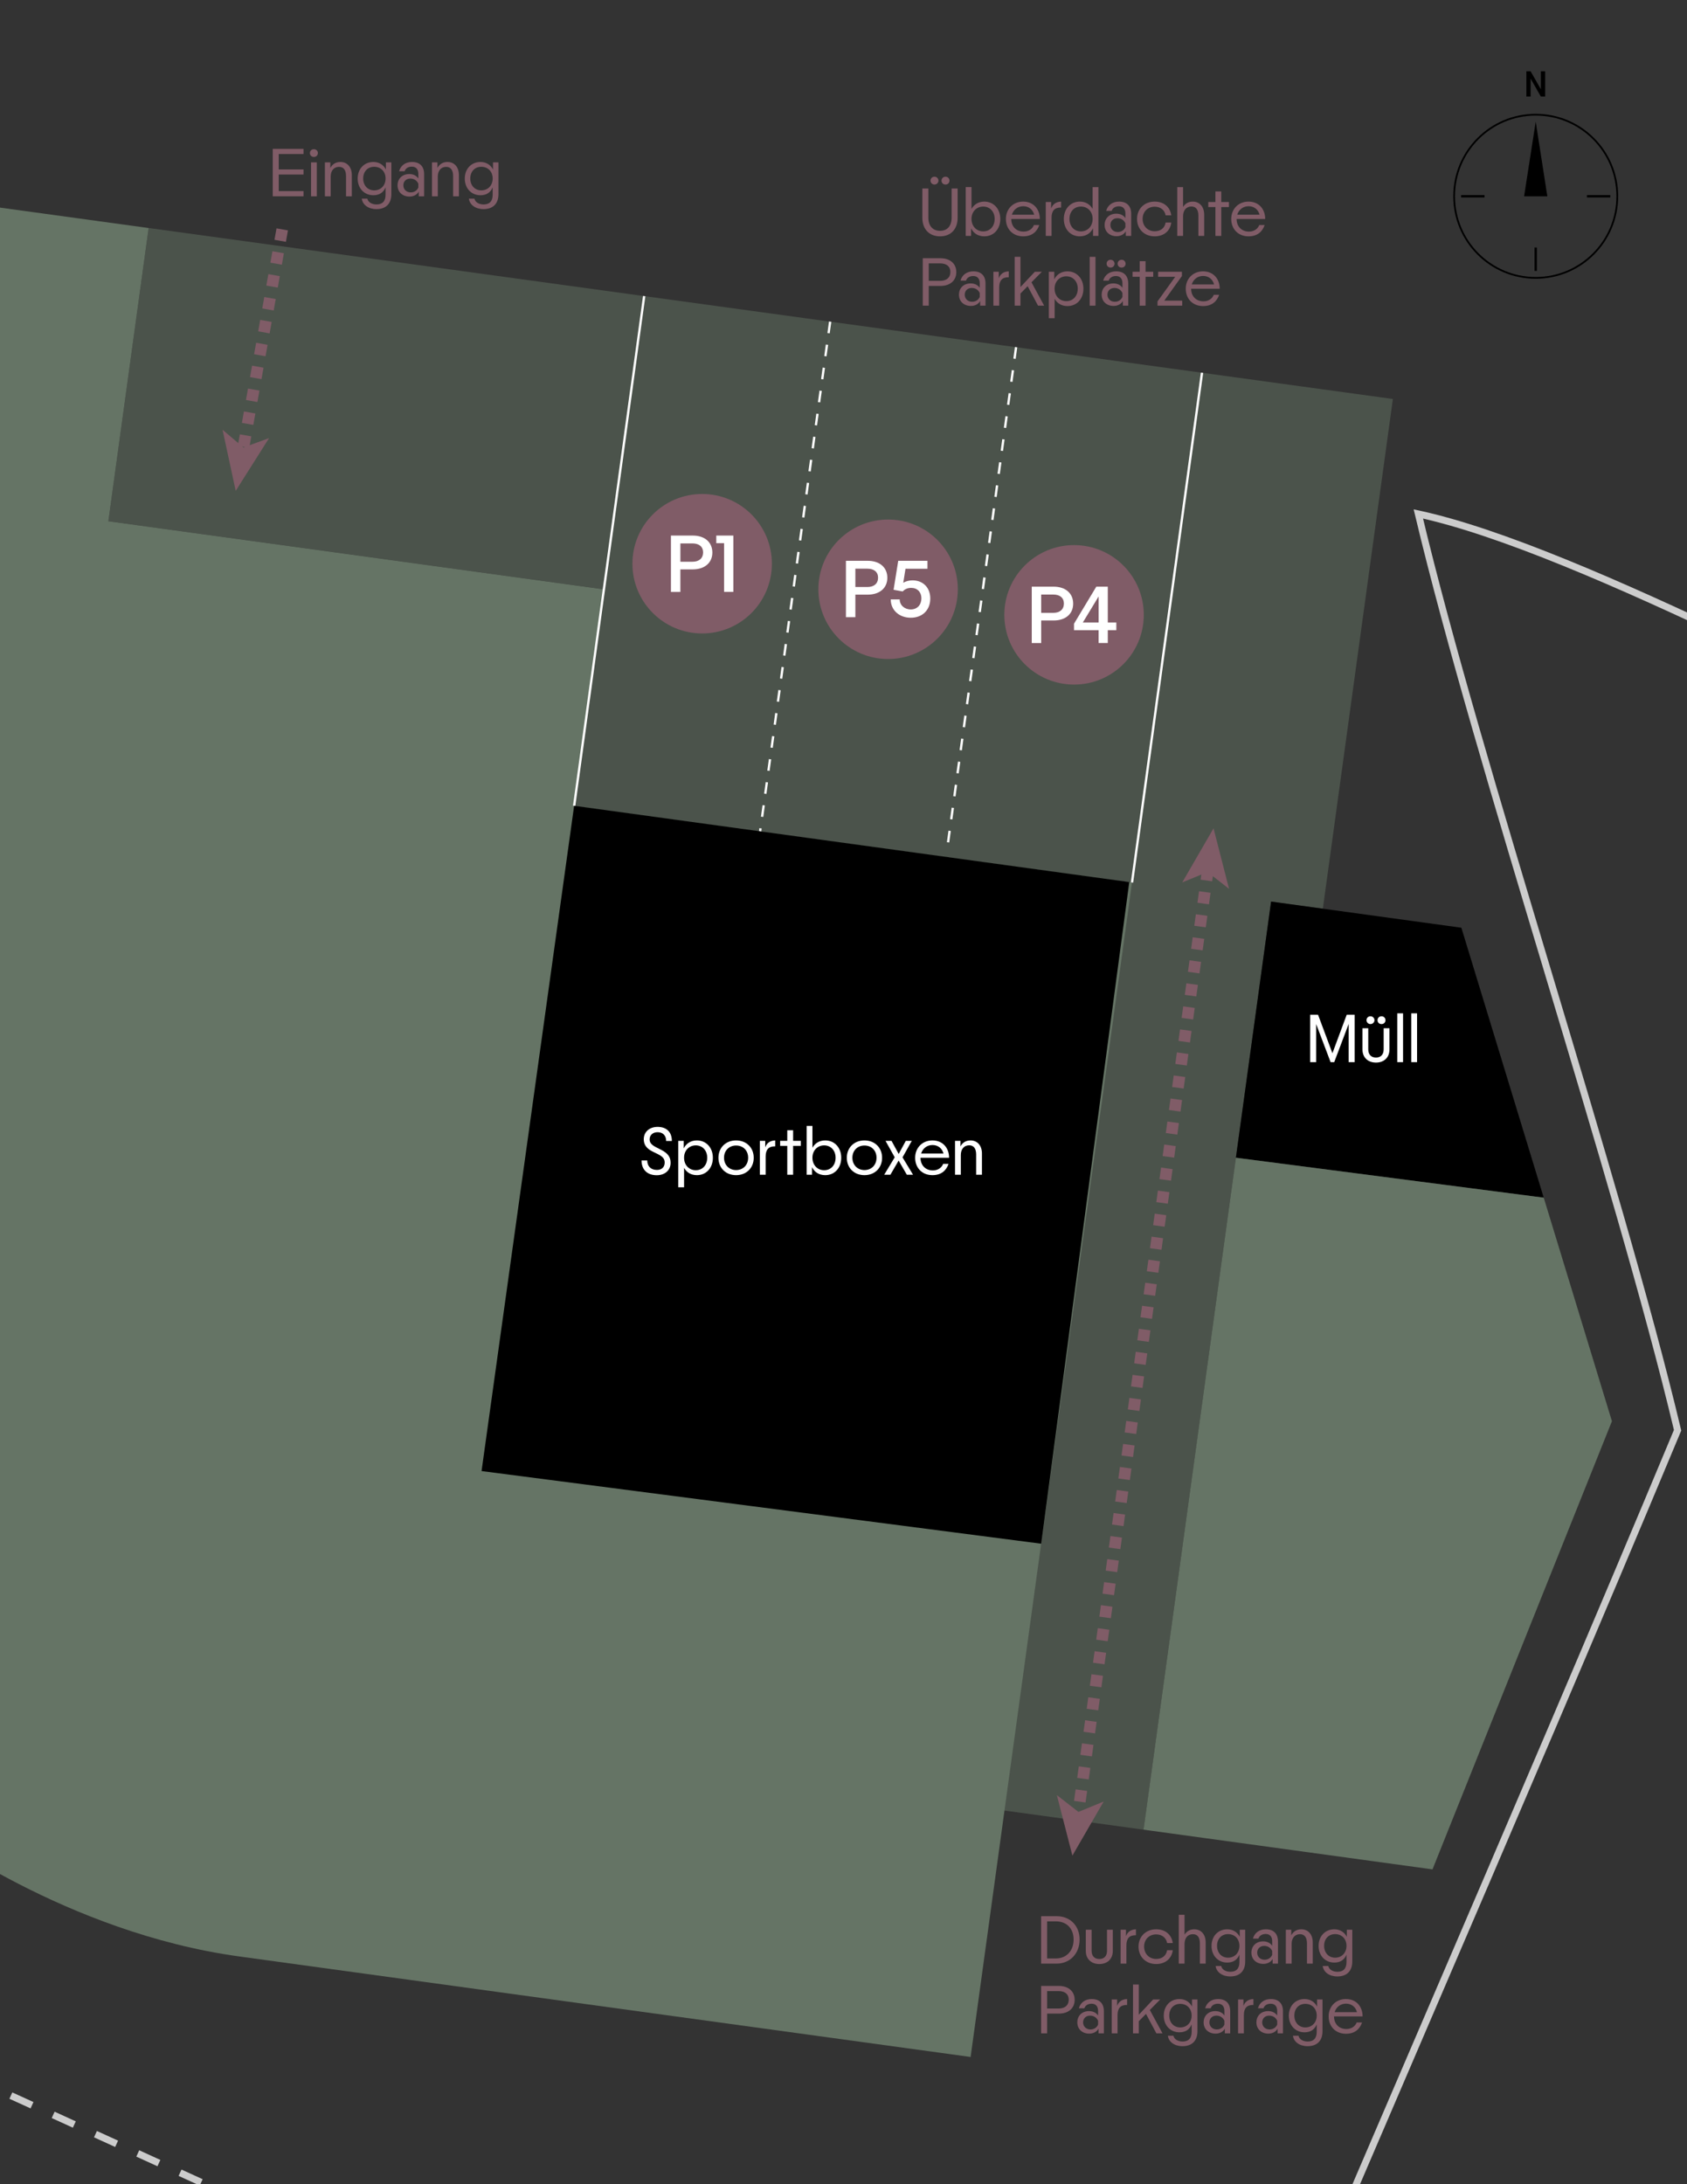 <?xml version="1.0" encoding="UTF-8"?>
<svg id="Grafik" xmlns="http://www.w3.org/2000/svg" xmlns:xlink="http://www.w3.org/1999/xlink" viewBox="0 0 725.83 939.61">
  <rect x="0" y="0" width="725.83" height="939.61" fill="#333333" stroke="none"/>
  <defs>
    <style>
      .cls-1, .cls-2, .cls-3, .cls-4, .cls-5, .cls-6, .cls-7, .cls-8 {
        fill: none;
      }

      .cls-2 {
        stroke-dasharray: 5;
      }

      .cls-2, .cls-3 {
        stroke: #fff;
      }

      .cls-2, .cls-3, .cls-4, .cls-5, .cls-6, .cls-7, .cls-8 {
        stroke-miterlimit: 10;
      }

      .cls-9, .cls-10 {
        fill: #657465;
      }

      .cls-4 {
        stroke-dasharray: 10;
      }

      .cls-4, .cls-7 {
        stroke: #ccc;
        stroke-width: 3px;
      }

      .cls-10 {
        opacity: .5;
      }

      .cls-11 {
        clip-path: url(#clippath-1);
      }

      .cls-12 {
        fill: #805c67;
      }

      .cls-13 {
        fill: #fff;
      }

      .cls-5 {
        stroke-width: .75px;
      }

      .cls-5, .cls-6 {
        stroke: #000;
      }

      .cls-14 {
        fill: #657465;
      }

      .cls-15 {
        clip-path: url(#clippath);
      }

      .cls-8 {
        stroke: #805c67;
        stroke-dasharray: 5 5;
        stroke-width: 5px;
      }
    </style>
    <clipPath id="clippath">
      <rect class="cls-1" x="-785.83" width="725.83" height="939.61"/>
    </clipPath>
    <clipPath id="clippath-1">
      <rect class="cls-1" width="725.83" height="939.61"/>
    </clipPath>
  </defs>
  <g class="cls-15">
    <path class="cls-7" d="M-2394.58,265.57c18.86-.44,71.64-23.9,103.28-14.06,48.62,15.12,80.97,42.45,100.91,60.81,161.17,148.46,292.94,389.36,292.94,389.36,22.31,40.78,53.61,100.36,87.93,174.64-73.28,138.95-146.56,277.91-219.84,416.86,369.13,352.08,753.58,723.77,1122.71,1075.85,254.04-323.08,492.74-665.78,746.78-988.86,182.73,118.25,485.89,310.45,668.62,428.7"/>
    <path class="cls-7" d="M508.75,1633.6c-231.23-146.71-560.08-358.09-791.31-504.8,71.52-171.36,147-342.17,218.51-513.53-25.9-108.86-85.64-285.32-111.54-394.18,70.13,15.11,204.85,89.33,291.03,128.6,149.93,68.31,312.02,220.38,393.31,287.45"/>
    <rect class="cls-7" x="11.92" y="812.94" width="403.57" height="332.02" transform="translate(-103.93 28.62) rotate(-6.17)"/>
  </g>
  <g class="cls-11">
    <polygon class="cls-10" points="492.02 787.09 430.99 778.7 485.86 379.45 247.02 346.63 259.82 253.51 46.62 224.21 63.95 98.08 599.28 171.64 569.15 390.9 546.88 387.84 492.02 787.09"/>
    <path class="cls-14" d="M417.61,884.87l-314.68-43.24c-74.66-10.26-133.65-54.62-133.65-54.62l15.93-115.91-402.81-55.35,42.33-308.06,174.48,23.98,36.41-264.95,228.33,31.38-17.33,126.13,213.2,29.3-12.8,93.12,240.02,32.98-69.43,505.25Z"/>
    <polygon points="664.19 515.22 531.74 498.03 546.88 387.84 628.75 399.09 664.19 515.22"/>
    <polygon class="cls-9" points="693.53 611.37 616.33 804.17 492.01 787.09 531.74 498.03 664.19 515.22 693.53 611.37"/>
    <line class="cls-3" x1="517.17" y1="160.36" x2="487.04" y2="379.62"/>
    <line class="cls-2" x1="437.17" y1="149.36" x2="407.26" y2="367.04"/>
    <line class="cls-2" x1="357.17" y1="138.37" x2="327.04" y2="357.63"/>
    <line class="cls-3" x1="277.16" y1="127.38" x2="247.03" y2="346.64"/>
    <g>
      <circle class="cls-12" cx="302.1" cy="242.5" r="30"/>
      <g>
        <path class="cls-13" d="M288.67,230.39h9.41c5.1,0,8.41,2.85,8.41,7.31,0,4.38-3.32,7.24-8.41,7.24h-5.35v9.7s-4.06,0-4.06,0v-24.24ZM297.91,241.65c2.85,0,4.56-1.46,4.6-3.96,0-2.5-1.68-3.92-4.6-3.92h-5.17v7.88h5.17Z"/>
        <path class="cls-13" d="M311.53,233.66h-3.35s0-3.28,0-3.28h7.34s0,24.24,0,24.24h-3.99s0-20.96,0-20.96Z"/>
      </g>
    </g>
    <g>
      <circle class="cls-12" cx="382.1" cy="253.5" r="30"/>
      <g>
        <path class="cls-13" d="M363.96,241.25h9.41c5.1,0,8.41,2.85,8.41,7.31,0,4.38-3.31,7.24-8.41,7.24h-5.35v9.7s-4.06,0-4.06,0v-24.24ZM373.19,252.52c2.85,0,4.56-1.46,4.6-3.96,0-2.5-1.68-3.92-4.6-3.92h-5.17v7.88h5.17Z"/>
        <path class="cls-13" d="M383.25,257.86h3.85c0,2.42,1.99,4.31,4.77,4.31,2.78,0,4.56-2,4.56-4.78,0-2.64-1.71-4.49-4.38-4.49-1.46,0-2.67.46-3.67,1.53l-3.92-.71,2-12.47h12.58s0,3.42,0,3.42h-9.45s-.96,6.02-.96,6.02c1.1-.64,2.42-1.03,3.99-1.03,4.53,0,7.63,3.14,7.63,7.81,0,4.96-3.38,8.27-8.38,8.27s-8.63-3.28-8.63-7.88Z"/>
      </g>
    </g>
    <g>
      <circle class="cls-12" cx="462.11" cy="264.49" r="30"/>
      <g>
        <path class="cls-13" d="M443.91,252.37h9.41c5.1,0,8.41,2.85,8.41,7.31s-3.32,7.24-8.41,7.24h-5.35v9.7s-4.06,0-4.06,0v-24.24ZM453.14,263.64c2.85,0,4.56-1.46,4.6-3.96,0-2.5-1.68-3.92-4.6-3.92h-5.17v7.88h5.17Z"/>
        <path class="cls-13" d="M472.68,271.09h-10.59s0-2.78,0-2.78l9.59-15.93h4.95s0,15.43,0,15.43h3.67s0,3.28,0,3.28h-3.67v5.52s-3.96,0-3.96,0v-5.52ZM472.68,267.81v-11.23s-6.81,11.23-6.81,11.23h6.81Z"/>
      </g>
    </g>
    <path class="cls-7" d="M-1608.75,265.57c18.86-.44,71.64-23.9,103.28-14.06,48.62,15.12,80.97,42.45,100.91,60.81,161.17,148.46,292.94,389.36,292.94,389.36,22.31,40.78,53.61,100.36,87.93,174.64-73.28,138.95-146.56,277.91-219.84,416.86,369.13,352.08,753.58,723.77,1122.71,1075.85,254.04-323.08,492.74-665.78,746.78-988.86,182.73,118.25,485.89,310.45,668.62,428.7"/>
    <path class="cls-7" d="M1294.58,1633.6c-231.23-146.71-560.08-358.09-791.31-504.8,71.52-171.36,147-342.17,218.51-513.53-25.9-108.86-85.64-285.32-111.54-394.18,70.13,15.11,204.85,89.33,291.03,128.6,149.93,68.31,312.02,220.38,393.31,287.45"/>
    <line class="cls-4" x1="-450.27" y1="694.06" x2="503.27" y2="1128.8"/>
    <g>
      <circle class="cls-5" cx="660.74" cy="84.44" r="35.1"/>
      <path d="M656.71,30.66h1.83l4.42,7.76v-7.76h1.83v10.88h-1.84l-4.4-7.72v7.72h-1.83v-10.88Z"/>
      <line class="cls-6" x1="628.64" y1="84.44" x2="638.71" y2="84.44"/>
      <line class="cls-6" x1="682.77" y1="84.44" x2="692.83" y2="84.44"/>
      <line class="cls-6" x1="660.74" y1="106.47" x2="660.74" y2="116.53"/>
      <polygon points="665.74 84.44 655.74 84.44 660.74 52.34 665.74 84.44"/>
    </g>
    <g>
      <g>
        <line class="cls-8" x1="121.43" y1="98.67" x2="104.5" y2="193.79"/>
        <polygon class="cls-12" points="101.41 211.16 95.76 184.9 104.73 192.49 115.77 188.46 101.41 211.16"/>
      </g>
      <g>
        <line class="cls-8" x1="519.72" y1="373.82" x2="463.8" y2="780.76"/>
        <polygon class="cls-12" points="522.12 356.33 508.67 379.59 519.54 375.13 528.8 382.36 522.12 356.33"/>
        <polygon class="cls-12" points="461.4 798.25 454.71 772.22 463.98 779.45 474.85 774.99 461.4 798.25"/>
      </g>
    </g>
  </g>
  <g>
    <path class="cls-12" d="M396.84,93.69v-12.6h2.58v12.51c0,3.57,1.89,5.7,5.04,5.7s4.98-2.13,4.98-5.7v-12.51h2.58v12.6c0,4.86-2.88,7.98-7.56,7.98s-7.62-3.12-7.62-7.98ZM402.06,76.02c.96,0,1.71.75,1.71,1.68s-.75,1.68-1.71,1.68-1.71-.72-1.71-1.68.72-1.68,1.71-1.68ZM406.8,76.02c.99,0,1.71.75,1.71,1.68,0,.99-.72,1.68-1.71,1.68s-1.71-.69-1.71-1.68c0-.93.72-1.68,1.71-1.68Z"/>
    <path class="cls-12" d="M417.81,98.22v3.27h-2.31v-21h2.49v9.39c1.11-1.98,3.03-3.15,5.52-3.15,3.99,0,6.87,3.09,6.87,7.47s-2.85,7.47-6.87,7.47c-2.67,0-4.65-1.29-5.7-3.45ZM423.03,99.54c2.97,0,4.92-2.25,4.92-5.37s-2.04-5.31-4.92-5.31-5.04,2.19-5.04,5.31,2.1,5.37,5.04,5.37Z"/>
    <path class="cls-12" d="M432.78,94.2c0-4.32,3.12-7.47,7.41-7.47,4.71,0,7.2,3.48,7.2,7.47h-12.3c0,3.18,2.1,5.43,5.34,5.43,2.07,0,3.75-1.11,4.41-2.82h2.31c-.96,2.82-3.09,4.86-6.93,4.86-4.38,0-7.44-3.06-7.44-7.47ZM444.96,92.37c-.54-2.22-2.34-3.66-4.71-3.66s-4.23,1.47-4.89,3.66h9.6Z"/>
    <path class="cls-12" d="M449.94,86.91h2.31v2.79c.69-1.89,2.1-2.88,4.29-2.97v2.55c-2.79-.06-4.11,1.35-4.11,4.38v7.83h-2.49v-14.58Z"/>
    <path class="cls-12" d="M457.71,94.2c0-4.38,2.88-7.47,6.87-7.47,2.49,0,4.41,1.17,5.52,3.15v-9.39h2.49v21h-2.31v-3.3c-1.05,2.16-3.06,3.48-5.7,3.48-4.02,0-6.87-3.09-6.87-7.47ZM465.06,99.54c2.94,0,5.04-2.22,5.04-5.37s-2.1-5.31-5.04-5.31-4.92,2.19-4.92,5.31,1.95,5.37,4.92,5.37Z"/>
    <path class="cls-12" d="M475.26,96.78c0-2.88,2.04-4.86,5.04-4.86,1.71,0,3.09.69,3.9,1.89v-1.98c0-1.95-1.02-3.09-2.79-3.09-1.56,0-2.73.75-3.12,1.98h-2.37c.69-2.52,2.76-3.99,5.55-3.99,3.39,0,5.22,1.92,5.22,5.25v9.51h-2.31v-2.01c-.72,1.32-2.19,2.13-3.99,2.13-3.03,0-5.13-1.98-5.13-4.83ZM480.9,99.81c1.44,0,2.67-.69,3.3-2.07v-1.68c-.63-1.38-1.86-2.19-3.45-2.19-1.77,0-3,1.2-3,2.91s1.29,3.03,3.15,3.03Z"/>
    <path class="cls-12" d="M489.21,94.2c0-4.38,3.15-7.47,7.59-7.47,4.02,0,6.66,2.37,7.14,5.91h-2.43c-.39-2.25-2.19-3.72-4.71-3.72-3.03,0-5.19,2.19-5.19,5.25s2.16,5.31,5.19,5.31c2.61,0,4.32-1.41,4.71-3.75h2.43c-.45,3.63-3.21,5.94-7.14,5.94-4.44,0-7.59-3.09-7.59-7.47Z"/>
    <path class="cls-12" d="M506.52,80.49h2.49v8.55c.9-1.47,2.34-2.31,4.17-2.31,2.97,0,4.92,2.22,4.92,5.64v9.12h-2.49v-8.7c0-2.46-.96-3.96-3-3.96-2.28,0-3.6,1.74-3.6,4.17v8.49h-2.49v-21Z"/>
    <path class="cls-12" d="M522.93,89.07h-3.06v-2.16h3.06v-4.56h2.52v4.56h3.3v2.16h-3.3v12.42h-2.52v-12.42Z"/>
    <path class="cls-12" d="M529.74,94.2c0-4.32,3.12-7.47,7.41-7.47,4.71,0,7.2,3.48,7.2,7.47h-12.3c0,3.18,2.1,5.43,5.34,5.43,2.07,0,3.75-1.11,4.41-2.82h2.31c-.96,2.82-3.09,4.86-6.93,4.86-4.38,0-7.44-3.06-7.44-7.47ZM541.92,92.37c-.54-2.22-2.34-3.66-4.71-3.66s-4.23,1.47-4.89,3.66h9.6Z"/>
    <path class="cls-12" d="M397.02,111.09h7.62c4.14,0,6.81,2.34,6.81,5.97s-2.67,5.94-6.81,5.94h-5.04v8.49h-2.58v-20.4ZM404.52,120.81c2.73,0,4.35-1.38,4.38-3.75.03-2.37-1.59-3.75-4.35-3.75h-4.95v7.5h4.92Z"/>
    <path class="cls-12" d="M412.59,126.78c0-2.88,2.04-4.86,5.04-4.86,1.71,0,3.09.69,3.9,1.89v-1.98c0-1.95-1.02-3.09-2.79-3.09-1.56,0-2.73.75-3.12,1.98h-2.37c.69-2.52,2.76-3.99,5.55-3.99,3.39,0,5.22,1.92,5.22,5.25v9.51h-2.31v-2.01c-.72,1.32-2.19,2.13-3.99,2.13-3.03,0-5.13-1.98-5.13-4.83ZM418.23,129.81c1.44,0,2.67-.69,3.3-2.07v-1.68c-.63-1.38-1.86-2.19-3.45-2.19-1.77,0-3,1.2-3,2.91s1.29,3.03,3.15,3.03Z"/>
    <path class="cls-12" d="M427.41,116.91h2.31v2.79c.69-1.89,2.1-2.88,4.29-2.97v2.55c-2.79-.06-4.11,1.35-4.11,4.38v7.83h-2.49v-14.58Z"/>
    <path class="cls-12" d="M436.56,110.49h2.49v12.99l6.18-6.57h3.03l-4.47,4.53,5.46,10.05h-2.64l-4.47-8.37-3.09,3.15v5.22h-2.49v-21Z"/>
    <path class="cls-12" d="M451.26,116.91h2.34v3.24c1.08-2.13,3.06-3.42,5.67-3.42,3.99,0,6.87,3.09,6.87,7.47s-2.85,7.47-6.87,7.47c-2.49,0-4.44-1.17-5.52-3.15v8.37h-2.49v-19.98ZM458.78,129.54c2.97,0,4.92-2.25,4.92-5.37s-2.04-5.31-4.92-5.31-5.04,2.19-5.04,5.31,2.1,5.37,5.04,5.37Z"/>
    <path class="cls-12" d="M468.84,110.49h2.49v21h-2.49v-21Z"/>
    <path class="cls-12" d="M473.99,126.78c0-2.88,2.04-4.86,5.04-4.86,1.71,0,3.09.69,3.9,1.89v-1.98c0-1.95-1.02-3.09-2.79-3.09-1.56,0-2.73.75-3.12,1.98h-2.37c.69-2.52,2.76-3.99,5.55-3.99,3.39,0,5.22,1.92,5.22,5.25v9.51h-2.31v-2.01c-.72,1.32-2.19,2.13-3.99,2.13-3.03,0-5.13-1.98-5.13-4.83ZM477.83,111.75c.96,0,1.71.75,1.71,1.68s-.75,1.68-1.71,1.68-1.71-.72-1.71-1.68.72-1.68,1.71-1.68ZM479.63,129.81c1.44,0,2.67-.69,3.3-2.07v-1.68c-.63-1.38-1.86-2.19-3.45-2.19-1.77,0-3,1.2-3,2.91s1.29,3.03,3.15,3.03ZM482.57,111.75c.99,0,1.71.75,1.71,1.68,0,.99-.72,1.68-1.71,1.68s-1.71-.69-1.71-1.68c0-.93.72-1.68,1.71-1.68Z"/>
    <path class="cls-12" d="M490.35,119.07h-3.06v-2.16h3.06v-4.56h2.52v4.56h3.3v2.16h-3.3v12.42h-2.52v-12.42Z"/>
    <path class="cls-12" d="M498.02,129.66l7.62-10.59h-7.35v-2.16h10.23v1.83l-7.59,10.59h7.71v2.16h-10.62v-1.83Z"/>
    <path class="cls-12" d="M510.17,124.2c0-4.32,3.12-7.47,7.41-7.47,4.71,0,7.2,3.48,7.2,7.47h-12.3c0,3.18,2.1,5.43,5.34,5.43,2.07,0,3.75-1.11,4.41-2.82h2.31c-.96,2.82-3.09,4.86-6.93,4.86-4.38,0-7.44-3.06-7.44-7.47ZM522.35,122.37c-.54-2.22-2.34-3.66-4.71-3.66s-4.23,1.47-4.89,3.66h9.6Z"/>
  </g>
  <g>
    <path class="cls-12" d="M447.94,824.31h6.69c5.79,0,9.87,4.11,9.87,10.05s-4.08,10.35-9.87,10.35h-6.69v-20.4ZM454.27,842.49c4.59,0,7.65-3.3,7.65-8.13s-3.06-7.83-7.65-7.83h-3.75v15.96h3.75Z"/>
    <path class="cls-12" d="M467.17,839.28v-9.15h2.49v9.03c0,2.25,1.23,3.57,3.33,3.57s3.3-1.32,3.3-3.57v-9.03h2.49v9.15c0,3.39-2.28,5.61-5.79,5.61s-5.82-2.22-5.82-5.61Z"/>
    <path class="cls-12" d="M482.14,830.13h2.31v2.79c.69-1.89,2.1-2.88,4.29-2.97v2.55c-2.79-.06-4.11,1.35-4.11,4.38v7.83h-2.49v-14.58Z"/>
    <path class="cls-12" d="M489.85,837.42c0-4.38,3.15-7.47,7.59-7.47,4.02,0,6.66,2.37,7.14,5.91h-2.43c-.39-2.25-2.19-3.72-4.71-3.72-3.03,0-5.19,2.19-5.19,5.25s2.16,5.31,5.19,5.31c2.61,0,4.32-1.41,4.71-3.75h2.43c-.45,3.63-3.21,5.94-7.14,5.94-4.44,0-7.59-3.09-7.59-7.47Z"/>
    <path class="cls-12" d="M507.16,823.71h2.49v8.55c.9-1.47,2.34-2.31,4.17-2.31,2.97,0,4.92,2.22,4.92,5.64v9.12h-2.49v-8.7c0-2.46-.96-3.96-3-3.96-2.28,0-3.6,1.74-3.6,4.17v8.49h-2.49v-21Z"/>
    <path class="cls-12" d="M523.03,845.73h2.4c.27,1.47,1.86,2.49,3.93,2.49,2.55,0,3.9-1.38,3.9-4.2v-3.15c-.93,2.22-2.67,3.39-5.25,3.39-3.93,0-6.75-2.97-6.75-7.17s2.82-7.14,6.75-7.14c2.43,0,4.38,1.23,5.4,3.24v-3.06h2.34v13.65c0,4.11-2.34,6.45-6.42,6.45-3.42,0-5.97-1.83-6.3-4.5ZM528.37,842.16c2.85,0,4.89-2.1,4.89-5.1s-2.04-5.04-4.89-5.04-4.74,2.07-4.74,5.04,1.92,5.1,4.74,5.1Z"/>
    <path class="cls-12" d="M538.42,840c0-2.88,2.04-4.86,5.04-4.86,1.71,0,3.09.69,3.9,1.89v-1.98c0-1.95-1.02-3.09-2.79-3.09-1.56,0-2.73.75-3.12,1.98h-2.37c.69-2.52,2.76-3.99,5.55-3.99,3.39,0,5.22,1.92,5.22,5.25v9.51h-2.31v-2.01c-.72,1.32-2.19,2.13-3.99,2.13-3.03,0-5.13-1.98-5.13-4.83ZM544.06,843.03c1.44,0,2.67-.69,3.3-2.07v-1.68c-.63-1.38-1.86-2.19-3.45-2.19-1.77,0-3,1.2-3,2.91s1.29,3.03,3.15,3.03Z"/>
    <path class="cls-12" d="M553.23,830.13h2.34v2.4c.87-1.65,2.37-2.58,4.32-2.58,2.97,0,4.92,2.22,4.92,5.64v9.12h-2.49v-8.7c0-2.46-.96-3.96-3-3.96-2.28,0-3.6,1.74-3.6,4.17v8.49h-2.49v-14.58Z"/>
    <path class="cls-12" d="M569.1,845.73h2.4c.27,1.47,1.86,2.49,3.93,2.49,2.55,0,3.9-1.38,3.9-4.2v-3.15c-.93,2.22-2.67,3.39-5.25,3.39-3.93,0-6.75-2.97-6.75-7.17s2.82-7.14,6.75-7.14c2.43,0,4.38,1.23,5.4,3.24v-3.06h2.34v13.65c0,4.11-2.34,6.45-6.42,6.45-3.42,0-5.97-1.83-6.3-4.5ZM574.44,842.16c2.85,0,4.89-2.1,4.89-5.1s-2.04-5.04-4.89-5.04-4.74,2.07-4.74,5.04,1.92,5.1,4.74,5.1Z"/>
    <path class="cls-12" d="M447.94,854.31h7.62c4.14,0,6.81,2.34,6.81,5.97s-2.67,5.94-6.81,5.94h-5.04v8.49h-2.58v-20.4ZM455.44,864.03c2.73,0,4.35-1.38,4.38-3.75.03-2.37-1.59-3.75-4.35-3.75h-4.95v7.5h4.92Z"/>
    <path class="cls-12" d="M463.51,870c0-2.88,2.04-4.86,5.04-4.86,1.71,0,3.09.69,3.9,1.89v-1.98c0-1.95-1.02-3.09-2.79-3.09-1.56,0-2.73.75-3.12,1.98h-2.37c.69-2.52,2.76-3.99,5.55-3.99,3.39,0,5.22,1.92,5.22,5.25v9.51h-2.31v-2.01c-.72,1.32-2.19,2.13-3.99,2.13-3.03,0-5.13-1.98-5.13-4.83ZM469.15,873.03c1.44,0,2.67-.69,3.3-2.07v-1.68c-.63-1.38-1.86-2.19-3.45-2.19-1.77,0-3,1.2-3,2.91s1.29,3.03,3.15,3.03Z"/>
    <path class="cls-12" d="M478.33,860.13h2.31v2.79c.69-1.89,2.1-2.88,4.29-2.97v2.55c-2.79-.06-4.11,1.35-4.11,4.38v7.83h-2.49v-14.58Z"/>
    <path class="cls-12" d="M487.48,853.71h2.49v12.99l6.18-6.57h3.03l-4.47,4.53,5.46,10.05h-2.64l-4.47-8.37-3.09,3.15v5.22h-2.49v-21Z"/>
    <path class="cls-12" d="M502.48,875.73h2.4c.27,1.47,1.86,2.49,3.93,2.49,2.55,0,3.9-1.38,3.9-4.2v-3.15c-.93,2.22-2.67,3.39-5.25,3.39-3.93,0-6.75-2.97-6.75-7.17s2.82-7.14,6.75-7.14c2.43,0,4.38,1.23,5.4,3.24v-3.06h2.34v13.65c0,4.11-2.34,6.45-6.42,6.45-3.42,0-5.97-1.83-6.3-4.5ZM507.81,872.16c2.85,0,4.89-2.1,4.89-5.1s-2.04-5.04-4.89-5.04-4.74,2.07-4.74,5.04,1.92,5.1,4.74,5.1Z"/>
    <path class="cls-12" d="M517.86,870c0-2.88,2.04-4.86,5.04-4.86,1.71,0,3.09.69,3.9,1.89v-1.98c0-1.95-1.02-3.09-2.79-3.09-1.56,0-2.73.75-3.12,1.98h-2.37c.69-2.52,2.76-3.99,5.55-3.99,3.39,0,5.22,1.92,5.22,5.25v9.51h-2.31v-2.01c-.72,1.32-2.19,2.13-3.99,2.13-3.03,0-5.13-1.98-5.13-4.83ZM523.5,873.03c1.44,0,2.67-.69,3.3-2.07v-1.68c-.63-1.38-1.86-2.19-3.45-2.19-1.77,0-3,1.2-3,2.91s1.29,3.03,3.15,3.03Z"/>
    <path class="cls-12" d="M532.68,860.13h2.31v2.79c.69-1.89,2.1-2.88,4.29-2.97v2.55c-2.79-.06-4.11,1.35-4.11,4.38v7.83h-2.49v-14.58Z"/>
    <path class="cls-12" d="M540.57,870c0-2.88,2.04-4.86,5.04-4.86,1.71,0,3.09.69,3.9,1.89v-1.98c0-1.95-1.02-3.09-2.79-3.09-1.56,0-2.73.75-3.12,1.98h-2.37c.69-2.52,2.76-3.99,5.55-3.99,3.39,0,5.22,1.92,5.22,5.25v9.51h-2.31v-2.01c-.72,1.32-2.19,2.13-3.99,2.13-3.03,0-5.13-1.98-5.13-4.83ZM546.21,873.03c1.44,0,2.67-.69,3.3-2.07v-1.68c-.63-1.38-1.86-2.19-3.45-2.19-1.77,0-3,1.2-3,2.91s1.29,3.03,3.15,3.03Z"/>
    <path class="cls-12" d="M556.29,875.73h2.4c.27,1.47,1.86,2.49,3.93,2.49,2.55,0,3.9-1.38,3.9-4.2v-3.15c-.93,2.22-2.67,3.39-5.25,3.39-3.93,0-6.75-2.97-6.75-7.17s2.82-7.14,6.75-7.14c2.43,0,4.38,1.23,5.4,3.24v-3.06h2.34v13.65c0,4.11-2.34,6.45-6.42,6.45-3.42,0-5.97-1.83-6.3-4.5ZM561.63,872.16c2.85,0,4.89-2.1,4.89-5.1s-2.04-5.04-4.89-5.04-4.74,2.07-4.74,5.04,1.92,5.1,4.74,5.1Z"/>
    <path class="cls-12" d="M571.65,867.42c0-4.32,3.12-7.47,7.41-7.47,4.71,0,7.2,3.48,7.2,7.47h-12.3c0,3.18,2.1,5.43,5.34,5.43,2.07,0,3.75-1.11,4.41-2.82h2.31c-.96,2.82-3.09,4.86-6.93,4.86-4.38,0-7.44-3.06-7.44-7.47ZM583.83,865.59c-.54-2.22-2.34-3.66-4.71-3.66s-4.23,1.47-4.89,3.66h9.6Z"/>
  </g>
  <g>
    <path class="cls-12" d="M117.35,64.04h13.23v2.22h-10.65v6.63h10.65v2.19h-10.65v7.14h10.65v2.22h-13.23v-20.4Z"/>
    <path class="cls-12" d="M135.05,64.19c.99,0,1.71.69,1.71,1.65s-.72,1.68-1.71,1.68-1.71-.72-1.71-1.68.72-1.65,1.71-1.65ZM133.82,69.86h2.49v14.58h-2.49v-14.58Z"/>
    <path class="cls-12" d="M139.79,69.86h2.34v2.4c.87-1.65,2.37-2.58,4.32-2.58,2.97,0,4.92,2.22,4.92,5.64v9.12h-2.49v-8.7c0-2.46-.96-3.96-3-3.96-2.28,0-3.6,1.74-3.6,4.17v8.49h-2.49v-14.58Z"/>
    <path class="cls-12" d="M155.66,85.46h2.4c.27,1.47,1.86,2.49,3.93,2.49,2.55,0,3.9-1.38,3.9-4.2v-3.15c-.93,2.22-2.67,3.39-5.25,3.39-3.93,0-6.75-2.97-6.75-7.17s2.82-7.14,6.75-7.14c2.43,0,4.38,1.23,5.4,3.24v-3.06h2.34v13.65c0,4.11-2.34,6.45-6.42,6.45-3.42,0-5.97-1.83-6.3-4.5ZM161,81.89c2.85,0,4.89-2.1,4.89-5.1s-2.04-5.04-4.89-5.04-4.74,2.07-4.74,5.04,1.92,5.1,4.74,5.1Z"/>
    <path class="cls-12" d="M171.05,79.73c0-2.88,2.04-4.86,5.04-4.86,1.71,0,3.09.69,3.9,1.89v-1.98c0-1.95-1.02-3.09-2.79-3.09-1.56,0-2.73.75-3.12,1.98h-2.37c.69-2.52,2.76-3.99,5.55-3.99,3.39,0,5.22,1.92,5.22,5.25v9.51h-2.31v-2.01c-.72,1.32-2.19,2.13-3.99,2.13-3.03,0-5.13-1.98-5.13-4.83ZM176.69,82.76c1.44,0,2.67-.69,3.3-2.07v-1.68c-.63-1.38-1.86-2.19-3.45-2.19-1.77,0-3,1.2-3,2.91s1.29,3.03,3.15,3.03Z"/>
    <path class="cls-12" d="M185.87,69.86h2.34v2.4c.87-1.65,2.37-2.58,4.32-2.58,2.97,0,4.92,2.22,4.92,5.64v9.12h-2.49v-8.7c0-2.46-.96-3.96-3-3.96-2.28,0-3.6,1.74-3.6,4.17v8.49h-2.49v-14.58Z"/>
    <path class="cls-12" d="M201.74,85.46h2.4c.27,1.47,1.86,2.49,3.93,2.49,2.55,0,3.9-1.38,3.9-4.2v-3.15c-.93,2.22-2.67,3.39-5.25,3.39-3.93,0-6.75-2.97-6.75-7.17s2.82-7.14,6.75-7.14c2.43,0,4.38,1.23,5.4,3.24v-3.06h2.34v13.65c0,4.11-2.34,6.45-6.42,6.45-3.42,0-5.97-1.83-6.3-4.5ZM207.08,81.89c2.85,0,4.89-2.1,4.89-5.1s-2.04-5.04-4.89-5.04-4.74,2.07-4.74,5.04,1.92,5.1,4.74,5.1Z"/>
  </g>
  <polygon points="485.86 379.45 447.96 664.07 207.19 632.82 247.02 346.63 485.86 379.45"/>
  <g>
    <path class="cls-13" d="M276.02,499.2h2.46c0,2.55,1.59,4.08,4.17,4.08,2.1,0,3.33-1.26,3.33-3.18s-1.26-2.79-3.33-3.81l-1.95-.96c-2.91-1.44-3.72-3.3-3.72-5.25,0-3.15,2.43-5.31,5.94-5.31,3.9,0,6.15,2.22,6.15,6.06h-2.46c0-2.37-1.44-3.78-3.69-3.78-2.04,0-3.42,1.26-3.42,3.06,0,1.2.48,2.25,2.85,3.45l2.07,1.05c3.09,1.56,4.11,3.27,4.11,5.61,0,3.18-2.43,5.34-5.97,5.34-4.02,0-6.54-2.34-6.54-6.36Z"/>
    <path class="cls-13" d="M291.83,490.77h2.34v3.24c1.08-2.13,3.06-3.42,5.67-3.42,3.99,0,6.87,3.09,6.87,7.47s-2.85,7.47-6.87,7.47c-2.49,0-4.44-1.17-5.52-3.15v8.37h-2.49v-19.98ZM299.36,503.4c2.97,0,4.92-2.25,4.92-5.37s-2.04-5.31-4.92-5.31-5.04,2.19-5.04,5.31,2.1,5.37,5.04,5.37Z"/>
    <path class="cls-13" d="M309.11,498.06c0-4.38,3.15-7.47,7.59-7.47s7.59,3.09,7.59,7.47-3.15,7.47-7.59,7.47-7.59-3.09-7.59-7.47ZM316.7,503.34c3.03,0,5.19-2.19,5.19-5.31s-2.16-5.25-5.19-5.25-5.19,2.19-5.19,5.25,2.16,5.31,5.19,5.31Z"/>
    <path class="cls-13" d="M326.93,490.77h2.31v2.79c.69-1.89,2.1-2.88,4.29-2.97v2.55c-2.79-.06-4.11,1.35-4.11,4.38v7.83h-2.49v-14.58Z"/>
    <path class="cls-13" d="M338.72,492.93h-3.06v-2.16h3.06v-4.56h2.52v4.56h3.3v2.16h-3.3v12.42h-2.52v-12.42Z"/>
    <path class="cls-13" d="M349.37,502.08v3.27h-2.31v-21h2.49v9.39c1.11-1.98,3.03-3.15,5.52-3.15,3.99,0,6.87,3.09,6.87,7.47s-2.85,7.47-6.87,7.47c-2.67,0-4.65-1.29-5.7-3.45ZM354.59,503.4c2.97,0,4.92-2.25,4.92-5.37s-2.04-5.31-4.92-5.31-5.04,2.19-5.04,5.31,2.1,5.37,5.04,5.37Z"/>
    <path class="cls-13" d="M364.34,498.06c0-4.38,3.15-7.47,7.59-7.47s7.59,3.09,7.59,7.47-3.15,7.47-7.59,7.47-7.59-3.09-7.59-7.47ZM371.93,503.34c3.03,0,5.19-2.19,5.19-5.31s-2.16-5.25-5.19-5.25-5.19,2.19-5.19,5.25,2.16,5.31,5.19,5.31Z"/>
    <path class="cls-13" d="M384.95,497.85l-3.96-7.08h2.58l3.09,5.64,3.06-5.64h2.58l-3.99,7.11,4.53,7.47h-2.67l-3.54-6.09-3.54,6.09h-2.67l4.53-7.5Z"/>
    <path class="cls-13" d="M393.74,498.06c0-4.32,3.12-7.47,7.41-7.47,4.71,0,7.2,3.48,7.2,7.47h-12.3c0,3.18,2.1,5.43,5.34,5.43,2.07,0,3.75-1.11,4.41-2.82h2.31c-.96,2.82-3.09,4.86-6.93,4.86-4.38,0-7.44-3.06-7.44-7.47ZM405.92,496.23c-.54-2.22-2.34-3.66-4.71-3.66s-4.23,1.47-4.89,3.66h9.6Z"/>
    <path class="cls-13" d="M410.9,490.77h2.34v2.4c.87-1.65,2.37-2.58,4.32-2.58,2.97,0,4.92,2.22,4.92,5.64v9.12h-2.49v-8.7c0-2.46-.96-3.96-3-3.96-2.28,0-3.6,1.74-3.6,4.17v8.49h-2.49v-14.58Z"/>
  </g>
  <g>
    <path class="cls-13" d="M563.7,436.52h3.39l6.18,16.56,6.15-16.56h3.42v20.4h-2.58v-16.44l-6.21,16.44h-1.56l-6.21-16.38v16.38h-2.58v-20.4Z"/>
    <path class="cls-13" d="M586.2,451.49v-9.15h2.49v9.03c0,2.25,1.23,3.57,3.33,3.57s3.3-1.32,3.3-3.57v-9.03h2.49v9.15c0,3.39-2.28,5.61-5.79,5.61s-5.82-2.22-5.82-5.61ZM589.65,437.18c.96,0,1.71.75,1.71,1.68s-.75,1.68-1.71,1.68-1.71-.72-1.71-1.68.72-1.68,1.71-1.68ZM594.39,437.18c.99,0,1.71.75,1.71,1.68,0,.99-.72,1.68-1.71,1.68s-1.71-.69-1.71-1.68c0-.93.72-1.68,1.71-1.68Z"/>
    <path class="cls-13" d="M601.17,435.92h2.49v21h-2.49v-21Z"/>
    <path class="cls-13" d="M607.2,435.92h2.49v21h-2.49v-21Z"/>
  </g>
</svg>